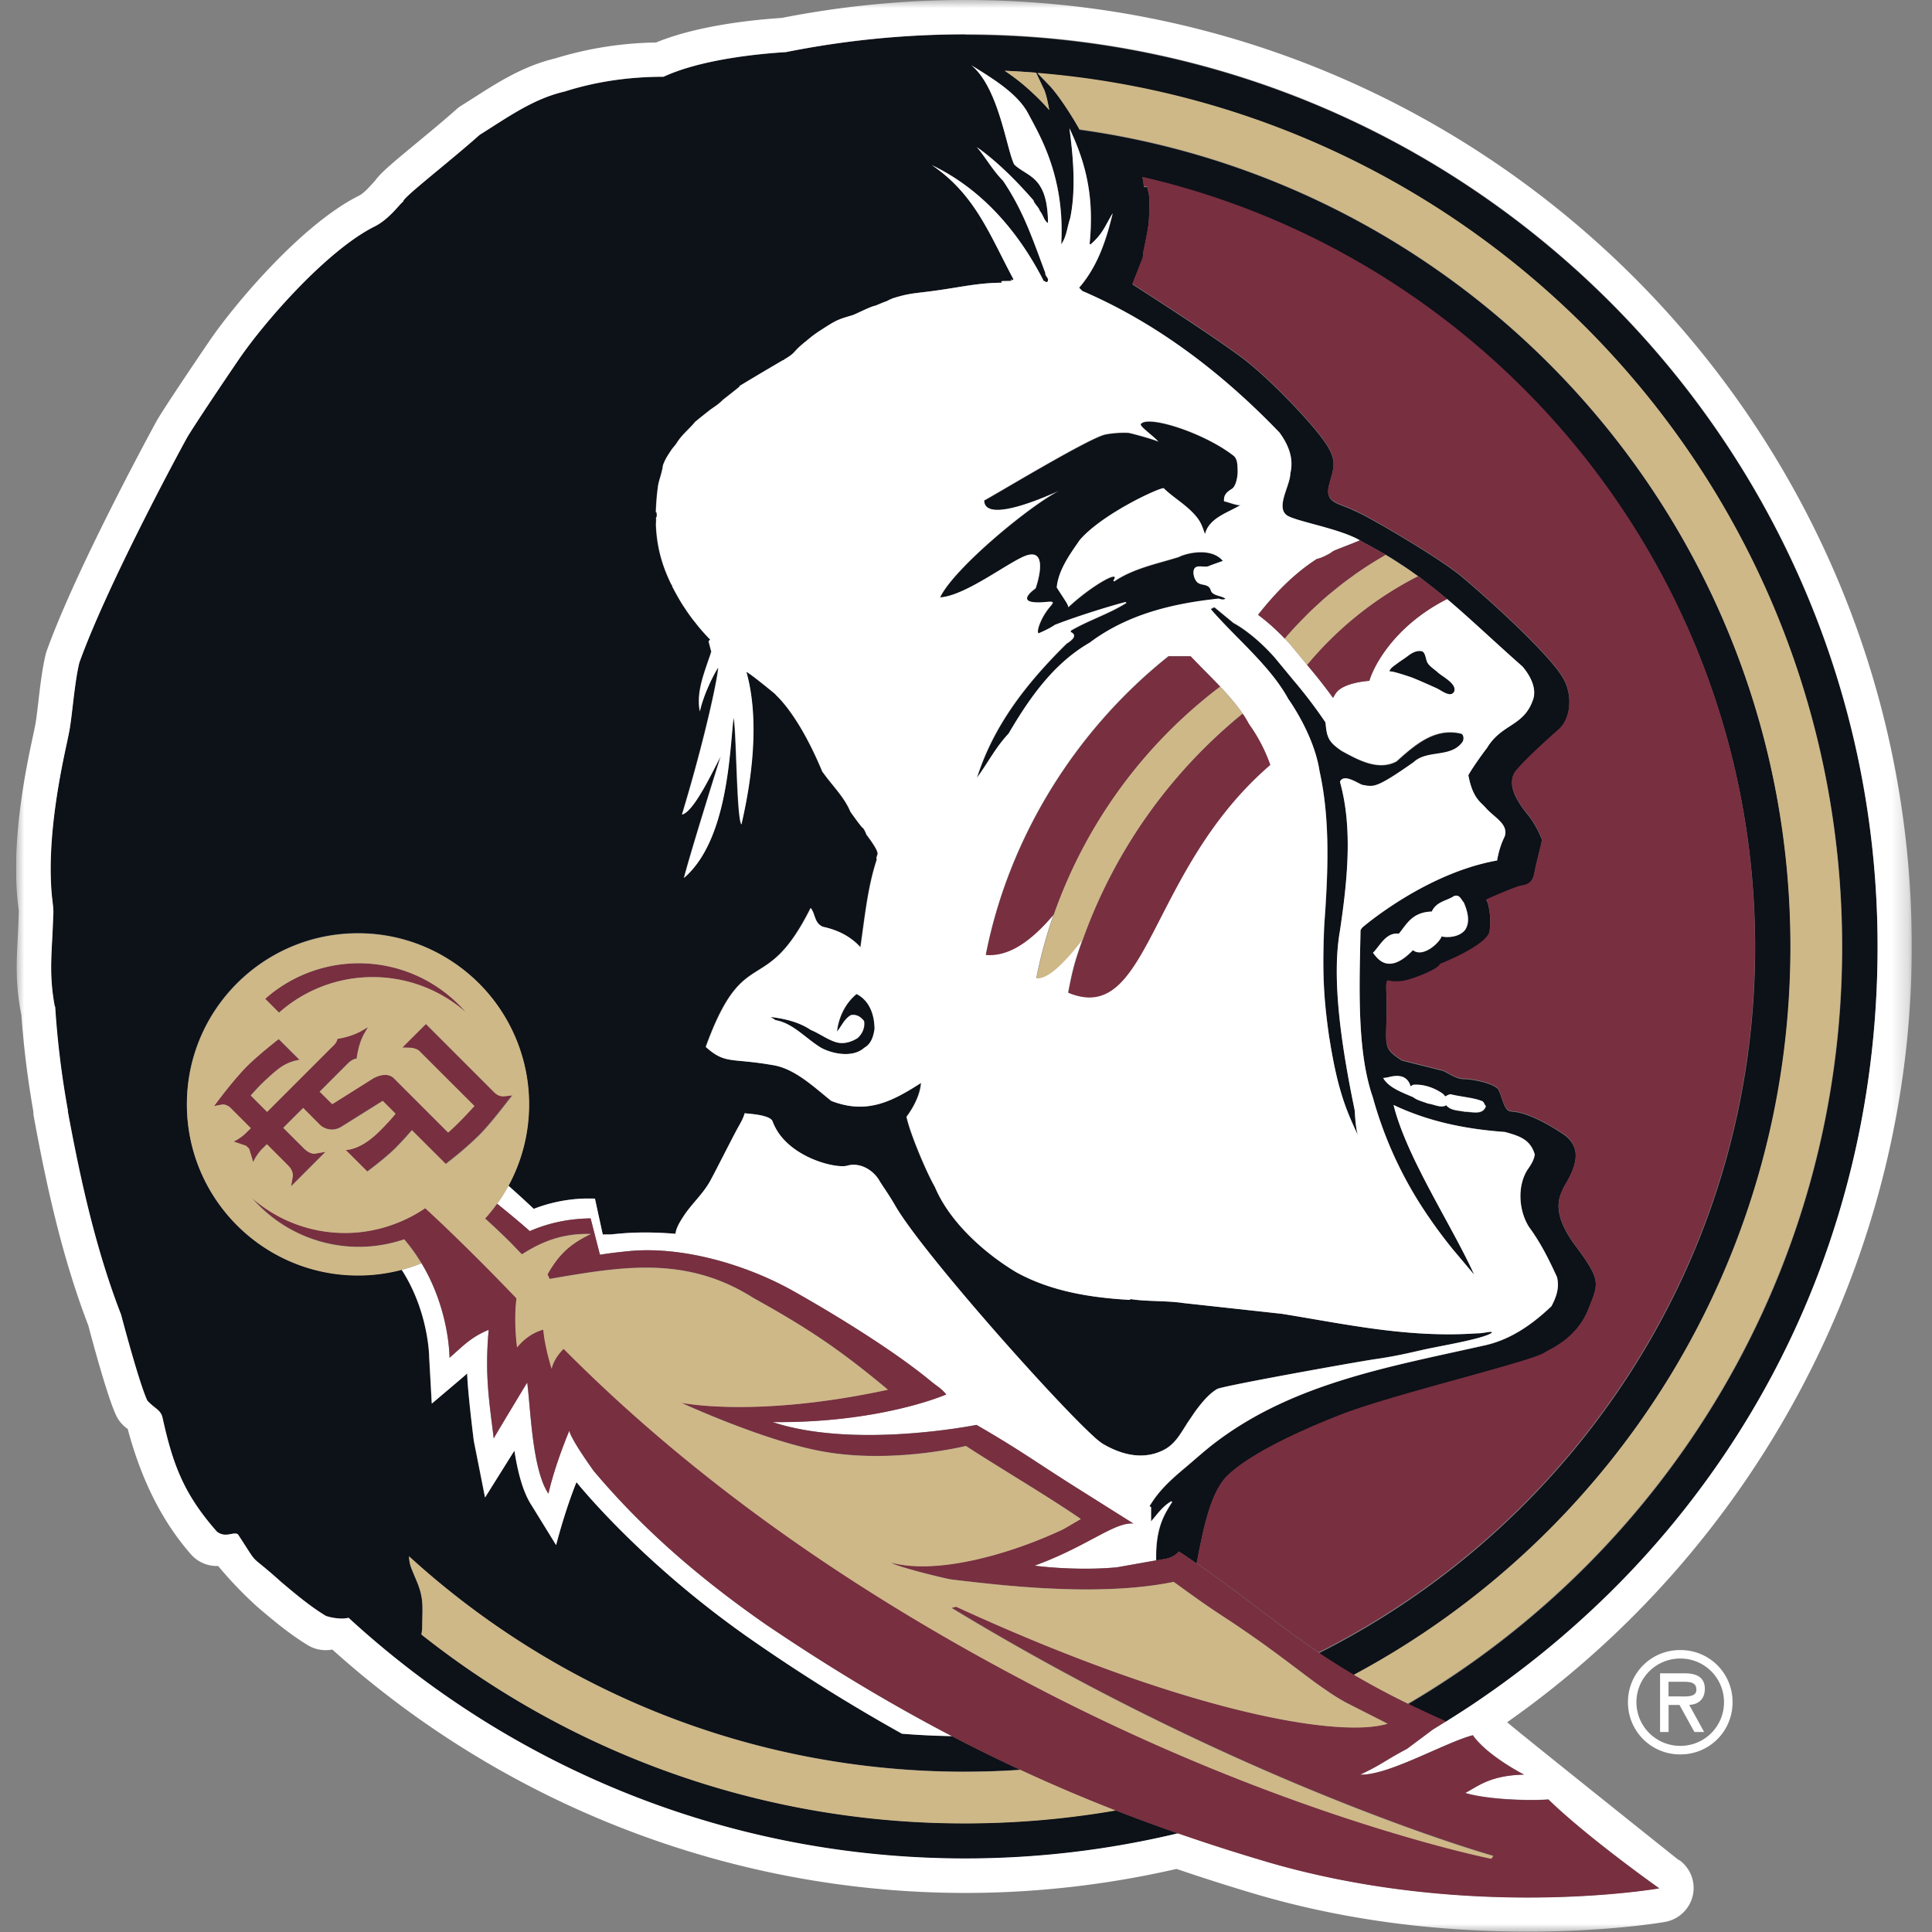 <svg xmlns="http://www.w3.org/2000/svg" width="120" height="120" fill="none"><rect width="100%" height="100%" fill="#808080" stroke="none"/><g clip-path="url(#a)"><mask id="b" width="118" height="120" x="1" y="0" maskUnits="userSpaceOnUse" style="mask-type:luminance"><path fill="#fff" d="M118.744 0H1v120h117.744V0Z"/></mask><g mask="url(#b)"><path fill="#0D1118" d="M59.945 2.139c-3.812 0-7.535.38-11.138 1.104-2.533.16-5.595.598-7.603 1.53-2.168 0-4.23.312-6.145.92-1.954.447-3.583 1.633-5.28 2.693-1.934 1.726-4.89 3.991-4.73 4.132-.19.098-.855 1.09-1.789 1.556-2.955 1.478-6.85 5.916-8.483 8.328 0 0-2.324 3.403-3.14 4.74-.905 1.643-5.061 9.411-6.719 14.02-.32 1.293-.457 3.568-.661 4.429-.126.768-1.386 5.658-1.07 9.8.049.652.151 1.046.103 1.532-.05 2.134-.302 3.476.106 5.63 0 0 .01-.04.015-.054.141 2.187.404 4.336.788 6.446 0 .039 0 .078.004.117.798 4.331 1.746 8.595 3.301 12.606 0 0 1.109 4.229 1.629 5.337.457.501.841.564.948 1.075.651 2.95 1.347 4.754 3.369 7.059a.813.813 0 0 0 .583.194c.21-.01.399-.078.555-.073.063 0 .126.015.175.054 1.443 2.197.515 1.001 2.698 2.97.89.749 1.779 1.497 2.746 2.085.093.049.57.175 1.007.175.146 0 .291-.014.418-.048 10.092 9.276 23.549 14.949 38.303 14.949 4.56 0 8.994-.545 13.248-1.57-1.323-.462-2.62-.939-3.895-1.435a54.908 54.908 0 0 1-9.353.803 54.217 54.217 0 0 1-33.768-11.731c.034-.17.054-.355.054-.588 0-.462.034-.943 0-1.4-.068-.885-.428-1.434-.71-2.222a2.172 2.172 0 0 1-.112-.647c9.11 8.313 21.23 13.384 34.536 13.384 1.157 0 2.3-.044 3.437-.117a98.778 98.778 0 0 1-4.258-2.095c-1.04-.02-2.081-.068-3.107-.151a110.767 110.767 0 0 1-9.135-5.693c-7.034-4.851-11.04-9.888-11.079-9.931-.748 1.857-1.264 3.908-1.264 3.908l-1.507-2.445c-.569-.865-.87-2.12-1.084-3.423l-1.823 2.912-.695-3.52s-.375-2.98-.413-4.19c-.034.049-2.198 1.877-2.198 1.877l-.16-2.869c0-.034-.02-2.82-1.712-5.444-.865.228-1.769.35-2.707.35a10.57 10.57 0 0 1-4.137-.837 10.628 10.628 0 0 1-6.49-9.79c0-5.868 4.759-10.623 10.627-10.623 2.017 0 3.904.564 5.508 1.541a10.614 10.614 0 0 1 5.114 9.086c0 1.833-.467 3.554-1.283 5.061.656.579 1.18 1.07 1.575 1.44a9.44 9.44 0 0 1 3.801-.638l.486 2.232c.175-.005.35-.01.52-.01.487-.049.978-.092 1.474-.107.85-.03 1.692 0 2.523.068.044-.34.218-.651.476-1.05.52-.817 1.24-1.41 1.702-2.27.413-.773 1.25-2.436 1.667-3.209.166-.306.36-.617.452-.958.112.03 1.23.064 1.614.36a.395.395 0 0 1 .117.141c.15.413.384.778.666 1.094 1.225 1.366 3.393 1.833 3.977 1.663.476-.137.977-.01 1.39.277l.117.087c.194.16.37.355.496.579.15.262.593.87.967 1.526 1.565 2.732 9.256 11.434 12.042 14.079a135.392 135.392 0 0 0 .277.262c.258.234.457.394.578.467 1.182.69 2.523 1.03 3.802.37.768-.399 1.104-1.162 1.57-1.843.18-.258.346-.52.54-.773.33-.428.72-.885 1.191-1.162.326-.194 8.809-1.711 9.796-1.852 1.171-.165 2.042-.37 2.965-.578 1.012-.234 3.797-.676 4.312-1.07-.02-.068-.102-.049-.15-.049l-.36.054c-.311.049-.204.024-.544.044-4.22.277-8.095-.589-11.999-1.22l-6.096-.667c-1.07-.16-2.304-.087-3.306-.248l-.048.05c-2.538-.142-4.959-.56-7.064-1.727a15.062 15.062 0 0 1-2.975-2.328c-.885-.9-1.624-1.91-2.066-2.961-.52-.89-1.556-3.34-1.765-4.356 0 0 .826-1.035.9-2.1-1.464.938-2.825 1.711-4.566 1.405a5.466 5.466 0 0 1-1.006-.287c-.544-.433-1.128-.953-1.755-1.39-.598-.413-1.24-.744-1.925-.846-2.572-.447-2.907-.034-4.118-1.123 2.402-6.602 3.661-2.922 6.515-8.63.223.278.233.662.447.934.073.093.17.175.311.234.768.165 1.473.471 2.08 1.016.079.072.156.15.23.228l.024.024c.272-1.837.447-3.724 1.016-5.44-.073-.18.107-.31.034-.461-.03-.156-.234-.477-.413-.73-.137-.194-.253-.345-.253-.345s-.034-.087-.078-.184v-.005l-.015-.02a1.151 1.151 0 0 0-.111-.194l-.035-.034c-.097-.054-.724-.948-.763-.997-.374-.919-1.166-1.672-1.72-2.465 0 .005 0 .015-.006.02-1.06-2.553-2.046-3.89-2.64-4.54-.004-.006-.01-.015-.019-.02-.034-.04-.068-.073-.102-.107a1.905 1.905 0 0 1-.097-.102l-.01-.01s-.01-.015-.02-.02a.968.968 0 0 0-.16-.155s-1.434-1.181-1.691-1.298c1.016 3.602 0 8.09-.307 9.48-.31-.418-.31-6.092-.49-6.617-.244 2.003-.327 7.58-3.078 9.942.438-1.706 2.25-7.457 2.275-7.535-.32.544-1.629 3.442-2.397 3.597 1.498-4.949 2.28-8.784 2.242-9.13-.438.71-.963 1.901-1.133 2.728-.248-1.264.33-2.523.71-3.71l-.166-.641c.04-.059.073-.102.097-.112-.262-.267-.52-.554-.763-.85-.058-.074-.111-.147-.17-.22-.063-.077-.126-.16-.19-.238l-.335-.466-.024-.04c-.02-.033-.04-.067-.063-.097-.102-.15-.2-.301-.292-.452-.195-.325-.37-.646-.53-.962 0-.01.01-.02.015-.03l-.049-.053c-.015-.024-.024-.049-.039-.073-.55-1.133-.87-2.26-.928-3.636 0-.166.024-.35 0-.448.092-.077.038-.209.048-.31a.13.13 0 0 0-.053-.044c.014-.486.053-1.002.13-1.56.015-.137.05-.263.079-.385.097-.326.194-.651.238-.972.02-.054.044-.102.063-.156.136-.316.258-.476.447-.773.107-.165.253-.301.355-.471.321-.506.759-.832 1.128-1.289.311-.257.622-.505.938-.753.132-.093.253-.175.336-.233.204-.142.34-.273.462-.39.34-.267.685-.534 1.02-.806 0-.015 0-.025-.01-.034.424-.253 1.386-.837 2.694-1.6l.112-.044-.02-.01c.744-.442.496-.422 1.162-.976.059-.05.107-.088.156-.127h.024l-.01-.01c.477-.398.589-.486 1.211-.88.739-.471.87-.51 1.687-.753.243-.073 1.099-.535 1.444-.598-.025.014.228-.097.505-.21.122-.033.239-.082.365-.155a3.4 3.4 0 0 1 .248-.102c.953-.301 1.283-.291 2.372-.432l.112-.01h.01c.044-.01.082-.015.131-.024 1.595-.22 2.625-.482 4.113-.491a.192.192 0 0 1-.024-.044c-.04-.083.102-.049.597-.068.025 0 .02-.049-.01-.127.03.034.054.068.083.102a.282.282 0 0 1 .078-.077c-1.478-2.747-2.367-5.265-5.07-7.088 3.092 1.478 5.377 4.117 6.952 7.204.082-.01.121.088.209.059.102-.122.053-.214-.015-.312-.015-.024-.034-.048-.049-.067a.26.26 0 0 1-.048-.18c-.238-.632-.452-1.226-.671-1.794-.515-1.352-1.05-2.582-1.96-3.938-.646-.647-1.108-1.488-1.623-2.086 1.26.89 2.465 2.105 3.515 3.301.01.03.02.059.034.088.097.2.306.36.365.574.077.087.136.194.184.3.01.025.025.045.034.069.073.155.151.301.292.389-.01-1.109-.19-1.784-.457-2.241-.442-.759-1.128-.9-1.643-1.4a2.222 2.222 0 0 1-.112-.273c-.267-.743-.559-2.221-1.084-3.573-.36-.928-.827-1.789-1.473-2.324 1.21.764 2.858 1.717 3.544 3.01.243.462.608 1.098.967 1.915.637 1.459 1.24 3.5 1.08 6.203.34-.481.369-1.079.559-1.623.37-1.77.19-3.822-.049-5.586 1.089 2.285 1.536 4.38 1.254 7.175l.049.049c.778-.661.909-1.157 1.385-1.945-.398 1.668-.928 3.287-2.085 4.628l.2.2c4.5 1.935 8.57 4.968 12.245 8.794.165.229.316.467.438.72.267.549.393 1.157.233 1.828 0 .641-.705 1.75-.408 2.362a.67.67 0 0 0 .277.282c.72.37 3.184.788 4.424 1.488.102.053.194.107.296.16.102.054.204.107.306.165 0 0 .005 0 .01.005.112.063.224.122.33.185.06.034.127.068.186.102.004 0 .01.005.014.01.102.058.2.112.292.17.082.049.16.097.238.141.15.092.301.185.447.272.073.044.141.088.214.136.097.064.19.122.282.185.02.01.034.024.054.034.116.078.228.15.34.229.005 0 .015.01.02.014.174.122.344.243.52.365.01.01.019.014.034.024.17.127.34.248.51.374a20.7 20.7 0 0 1 .083.068c.19.146.384.297.573.448.034.029.073.058.107.087.195.156.39.316.579.481 1.439 1.216 2.844 2.567 4.686 4.196 0 0 .034.039.054.058 0 .005.005.01.01.015.243.292.65.885.66 1.517 0 .16-.019.32-.077.48-.579 1.659-1.945 1.47-2.849 2.976-.438.564-1.05 1.459-1.162 1.702.267 1.424.754 1.648 1.084 2.022.384.442 1.007.783 1.172 1.264a.753.753 0 0 1-.01.535 5.33 5.33 0 0 0-.462 1.468c-4.482.792-8.38 4.171-8.38 4.171l-.098.15c-.054 2.937-.219 6.67.496 9.485.078.307.16.603.262.885.136.491.282.973.447 1.444a24.262 24.262 0 0 0 2.519 5.236 30.106 30.106 0 0 0 2.017 2.79l1.318 1.566c-.841-1.872-2.28-4.264-3.432-6.578a31.645 31.645 0 0 1-.754-1.614c-.355-.821-.642-1.614-.822-2.348 2.15 1.021 4.439 1.497 6.923 1.677.88.248 1.566.448 1.847 1.395-.048.36-.247.657-.456.958-.652 1.026-.54 2.562.111 3.564.078.107.151.209.224.316.01.02.024.034.039.053 0 .005.005.01.01.015.583.865 1.03 1.779 1.458 2.712.015.054.02.102.03.156.106.617-.122 1.186-.39 1.682-1.25 1.191-2.615 2.105-4.224 2.436-5.82 1.307-11.775 2.323-16.617 5.999-.69.52-1.346 1.123-2.008 1.677-.646.544-1.278 1.118-1.774 1.803a7.1 7.1 0 0 0-.32.487l.057.038.04.025v.89c.393-.453.743-.968 1.268-1.255.015.015.03.03.04.049a9.276 9.276 0 0 0-.434.729c-.476.919-.578 1.891-.559 2.893l.384-.069c.078-.01.156-.019.224-.038.56-.122.797-.453.797-.453.384.253.754.501 1.104.75v-.02c.38-1.935.812-4.327 1.871-5.392 1.124-1.123 3.661-2.489 7.147-3.845 3.14-1.215 11.692-3.252 12.557-3.811.384-.248 2.017-.885 2.737-2.694l.097-.238c.574-1.439.661-1.658-.909-3.772-1.458-1.964-1.001-2.951-.783-3.428.015-.029.03-.058.04-.082.024-.068.077-.151.145-.268.433-.739.788-1.54.569-2.246a.984.984 0 0 0-.053-.126c-.01-.02-.015-.039-.025-.058-.121-.248-.32-.482-.632-.69-1.278-.866-2.362-1.294-2.931-1.372a.284.284 0 0 1-.068-.01c-.025 0-.044-.004-.068-.004-.17-.02-.263-.034-.331-.073-.107-.068-.185-.185-.253-.326v-.01l-.034-.077a6.072 6.072 0 0 1-.087-.234c0-.005-.005-.014-.01-.024l-.058-.17a3.108 3.108 0 0 0-.21-.51 1.133 1.133 0 0 0-.257-.18c-.467-.244-1.279-.394-1.736-.424-.058 0-.111-.004-.155-.004a1.01 1.01 0 0 1-.282-.049h-.005a.416.416 0 0 1-.073-.024.069.069 0 0 1-.03-.01.07.07 0 0 1-.028-.01c-.404-.155-.812-.437-.9-.432l-2.503-.627c-.584-.375-.832-.603-.924-.963a1.573 1.573 0 0 1-.014-.068c0-.024-.01-.049-.015-.073-.054-.35-.015-.822 0-1.604.029-1.736-.097-2.105.068-2.242 0 0 .496.142 1.089.005.574-.13 2.042-.69 2.168-1.025 0 0 2.951-1.148 3.077-2.052a4.538 4.538 0 0 0-.111-1.76c-.005-.02-.01-.029-.01-.029l-.083-.165.17-.078c.17-.073 1.648-.73 2.008-.788.355-.058.69-.165.812-.811.073-.404.204-.92.306-1.332.073-.297.156-.632.16-.71-.028-.146-.408-.997-.865-1.56-.301-.375-.982-1.211-.996-1.99 0-.257.063-.51.243-.733.617-.763 2.309-2.266 2.644-2.557.798-.7.89-2.198.282-3.228-.194-.336-.534-.764-.957-1.24-1.507-1.697-4.099-4.02-5.348-5.06-1.351-1.129-5.299-3.438-6.364-3.953-.16-.078-.32-.146-.471-.219-.579-.262-1.133-.37-1.352-.729-.097-.165-.126-.384-.058-.69.039-.185.083-.346.131-.501.17-.617.292-1.045-.068-1.755a3.785 3.785 0 0 0-.184-.32c-.759-1.197-3.306-3.86-4.95-5.174-1.608-1.288-7.126-4.808-7.126-4.808l.637-1.614c.034-.116.053-.345.038-.345.098-.496.258-1.22.307-1.643.02 0 .039-.175.034-.219v-.01c.044-.568.048-1.244.024-1.657a3.872 3.872 0 0 0-.082-.399c-.015-.053-.025-.111-.044-.165l-.2.015s0-.034-.005-.049c-.01-.2-.043-.38-.082-.54 21.765 5.008 38.055 24.531 38.055 47.798 0 12.893-5.007 24.628-13.165 33.393a49.267 49.267 0 0 1-13.932 10.453c.675.452 1.39.909 2.182 1.37 16.136-8.633 27.118-25.644 27.118-45.226 0-25.897-19.213-47.306-44.162-50.763-.082-.146-.165-.292-.253-.442-.544-.92-1.196-1.857-1.614-2.29l-.748-.778c27.982 2.275 49.985 25.707 49.985 54.273 0 20.049-10.836 37.565-26.966 47.02a73.87 73.87 0 0 0 2.377 1.104s.058-.039.156-.097c.32-.2.636-.404.952-.608.132-.088.263-.17.394-.258a60.34 60.34 0 0 0 4.166-3.043 58.525 58.525 0 0 0 3.987-3.5c.525-.506 1.04-1.021 1.541-1.546a56.18 56.18 0 0 0 4.122-4.803c7.244-9.46 11.464-21.25 11.464-34.273 0-31.24-25.416-56.66-56.656-56.66m26.33 64.754c.69-.175 1.138-.015 1.317.525v.014c0 .015.005.025.01.04.073-.044.146-.098.214-.103.613-.034 1.26.185 1.78.55a.474.474 0 0 1 .087.082c.024.03.048.064.073.098.116-.064.272-.156.355-.132.66.165 1.414.204 1.949.423.102.044.141.233.224.306-.2.579-.846.35-1.323.346-.384-.083-.884-.064-1.142-.404-.316.2-.744-.048-1.099-.097-.355-.131-.714-.214-.948-.404-.53-.233-1.264-.49-1.677-.938a1.262 1.262 0 0 1-.194-.262c.18-.01.233-.02.369-.059m4.701-9.115c-.326.384-.948.481-1.444.384-.117.374-1.152 1.347-1.774.85-1.6 1.663-2.266.395-2.48.171.453-.467.812-1.288 1.61-1.191.476-.564.807-1.342 2.046-1.376.287-.627.939-.656 1.371-.957.355-.132.433.204.608.384.044.097.087.209.131.335.146.433.238.977-.063 1.4M64.84 5.532c.015.034.034.073.049.112.068.18.131.423.185.68.039.176.073.35.102.52-.306-.364-.778-.86-1.449-1.443A13.61 13.61 0 0 0 62.4 4.395c.656.029 1.308.068 1.954.121l.481 1.016h.005Z"/><path fill="#0D1118" d="M53.26 64.487c-.379.238-.86.389-1.327.248-.559-.17-1.03-.54-1.565-.758-.739-.501-1.604-.7-2.494-.807l.311.199c1.099.19 1.886 1.157 2.844 1.726.72.379 1.954.612 2.645 0 .447-.239.588-.705.66-1.167 0-.89-.31-1.774-1.117-2.188-.695.57-1.118 1.44-1.216 2.339.292-.34.438-.768.86-1.021.36-.068.599.087.818.36.068.379-.088.787-.409 1.07M89.201 42.732c.268.117.525.34.822.39a.279.279 0 0 0 .32-.195c.137-.472-.738-.895-1.03-1.162-.21-.2-.476-.345-.632-.589-.121-.19-.117-.68-.38-.729-.32-.058-.631.131-.874.321-.229.175-.477.316-.7.496-.146.117-.399.258-.413.467.01-.122 1.346.34 1.448.379.481.2.963.413 1.44.627M66.265 39.986c-2.504 2.47-4.536 5.07-5.576 8.342.66-.89 1.166-1.901 1.968-2.747 1.265-2.144 2.762-4.336 5.032-5.644 2.324-1.745 5.1-2.436 8.036-2.742.107.058.34.087.399 0-.229-.16-.525-.16-.754-.311a.379.379 0 0 1-.117-.117c-.043-.078-.038-.155-.126-.258-.19-.223-.55-.13-.758-.33-.17-.165-.272-.52-.21-.749.112-.384.594-.15.9-.233.097-.049.91-.336.91-.336-.725-.88-2.295-.49-2.747-.247-1.367.427-2.806.7-4.011 1.516l-.049-.048c.53-.749-1.356.296-2.8 1.653.01-.151-.19-.404-.715-1.225.102-1.07.788-2.028 1.43-2.947 1.463-1.706 5.27-3.403 5.23-3.203.628.608 1.425 1.026 2.037 1.78.263.32.38.675.51 1.059.254-1.036 1.474-1.342 2.237-1.828-.16.102-.846-.19-1.06-.219-.02-.418.19-.583.491-.768.263-.165.37-.802.36-1.074-.01-.34.005-.783-.262-.992-1.853-1.439-5.353-2.547-5.756-1.96-.093.137.85.784 1.098 1.104-.073-.097-1.74-.554-1.881-.564a6.335 6.335 0 0 0-1.39.098c-.958.16-7.074 3.87-7.555 4.103.02 1.487 3.938-.263 4.662-.603-1.774.875-6.548 4.813-7.404 6.63 1.619-.091 4.414-2.323 5.416-2.62 1.41-.417.52 2.057.52 2.057s-1.59 1.074.739.841c.573-.058.267.126 0 .496-.457.617-.7 1.37-.554 1.458.457-.194.782-.37 1.01-.525 1.167-.462 3.297-1.137 4.395-1.42l.05.05c-1.11.7-2.334 1.069-3.453 1.725v.102c.448.205.05.51-.262.71"/><path fill="#0D1118" d="M84.656 48.78c.67.102.753.277 3.16-1.415.86-.797 2.323-.238 3.043-1.269.088-.16.078-.447-.102-.51-1.595-.38-2.796.627-4.01 1.726-1.138.607-2.397-.102-3.418-.657-.812-.559-.91-.836-.987-1.755-.953-1.429-1.945-2.566-1.945-2.566l-1.22-1.478c-1.38-1.556-2.548-2.135-2.548-2.135l-1.118-.918c-.102-.132-.252.039-.301.058 1.575 1.828 3.704 3.534 4.823 5.59 0 0 1.59 2.178 1.934 4.473.69 3.082.52 6.466.287 9.611-.121 2.912-.039 4.502.321 6.986.486 3.082 1.001 4.405 1.775 6.023-.156-.456-.2-1.526-.2-1.526-.73-3.544-1.483-8.017-.919-11.176.438-2.966.822-6.34 0-9.252.243-.55 1.172.146 1.415.2"/><path fill="#fff" d="M104.281 115.542c-.043-.029-10.121-8.08-10.67-8.571 15.6-10.948 25.133-29.047 25.133-48.172C118.744 26.373 92.371 0 59.944 0c-3.806 0-7.632.374-11.385 1.113-1.934.127-5.294.491-7.812 1.527a22.376 22.376 0 0 0-6.261.987c-1.974.471-3.55 1.478-5.076 2.455-.258.165-.51.325-.768.486-.102.063-.2.136-.292.219-.748.67-1.682 1.439-2.503 2.12-1.415 1.17-2.169 1.793-2.557 2.323-.049.049-.093.102-.136.15-.214.234-.57.633-.856.774-3.622 1.808-7.827 6.869-9.295 9.032-.097.141-2.363 3.462-3.199 4.828-.02.029-.034.058-.049.082-.048.088-4.953 9.043-6.854 14.332-.025.068-.044.14-.063.209-.21.86-.346 1.978-.457 2.965-.069.579-.146 1.235-.205 1.493l-.029.14c-.014.098-.058.278-.107.516-.384 1.79-1.278 5.975-.982 9.8.02.249.044.468.068.667.03.248.049.398.04.481-.006.054-.01.112-.01.17-.01.525-.04 1.002-.059 1.454-.073 1.424-.146 2.77.21 4.628.004.03.014.058.019.082.145 2.004.398 4.026.748 6.024v.146c.015.078.025.155.04.238.724 3.918 1.686 8.507 3.368 12.878.253.953 1.181 4.419 1.726 5.586.165.35.418.641.724.85.856 3.2 2.15 5.756 3.928 7.788a2.137 2.137 0 0 0 1.61.725h.082a24.482 24.482 0 0 0 2.499 2.596c.02.014.049.039.063.053.933.788 1.896 1.595 3 2.266a2.143 2.143 0 0 0 1.526.272c10.749 9.669 24.779 15.119 39.315 15.119 4.39 0 8.799-.501 13.12-1.492 1.678.568 3.306 1.089 4.97 1.58 5.235 1.536 10.903 2.314 16.854 2.314 5.041 0 8.386-.579 8.522-.603a2.155 2.155 0 0 0 1.721-1.638 2.138 2.138 0 0 0-.856-2.217m-25.64.087a120.708 120.708 0 0 1-5.444-1.745 56.688 56.688 0 0 1-13.247 1.57c-14.755 0-28.211-5.673-38.304-14.949a1.645 1.645 0 0 1-.418.049c-.442 0-.914-.127-1.006-.175-.968-.588-1.857-1.337-2.747-2.086-2.188-1.969-1.259-.773-2.698-2.97a.322.322 0 0 0-.175-.053c-.155 0-.345.068-.554.072a.842.842 0 0 1-.584-.194c-2.027-2.304-2.722-4.108-3.368-7.059-.112-.51-.491-.573-.948-1.074-.52-1.109-1.63-5.338-1.63-5.338-1.555-4.01-2.503-8.274-3.305-12.606 0-.039 0-.078-.005-.117a56.168 56.168 0 0 1-.787-6.44c0 .014-.01.033-.015.052-.408-2.153-.16-3.49-.107-5.629.049-.491-.053-.88-.102-1.531-.32-4.142.943-9.038 1.07-9.801.199-.86.34-3.14.66-4.429 1.659-4.613 5.81-12.382 6.714-14.02.822-1.337 3.141-4.74 3.141-4.74 1.633-2.411 5.527-6.85 8.483-8.328.934-.466 1.6-1.458 1.79-1.556-.161-.14 2.795-2.406 4.73-4.132 1.696-1.06 3.325-2.246 5.279-2.693 1.915-.613 3.981-.919 6.15-.919 2.012-.933 5.07-1.376 7.603-1.531a56.819 56.819 0 0 1 11.137-1.104c31.24 0 56.661 25.416 56.661 56.656 0 13.023-4.22 24.808-11.464 34.273a54.717 54.717 0 0 1-2.343 2.863 55.192 55.192 0 0 1-3.32 3.481 59.486 59.486 0 0 1-2.78 2.509 58.48 58.48 0 0 1-3.875 3.004c-.496.35-.992.695-1.498 1.031-.131.087-.262.17-.394.257-.316.204-.632.409-.952.608-.064.039-.127.083-.19.121-.263.161-.52.321-.783.477l-1.614 1.205c-1.516.812-1.478.924-2.907 1.605 1.716.073 5.236-1.984 6.99-2.446.905 1.289 3.18 2.446 3.18 2.446-2.148.044-2.902.763-3.65 1.137 1.283.394 3.835.501 5.157.404 2.494 2.421 6.884 5.518 6.884 5.518s-11.73 2.061-24.404-1.658"/><path fill="#fff" d="M96.347 81.157c.268-.496.496-1.06.39-1.682-.01-.049-.015-.102-.03-.15-.427-.934-.875-1.848-1.458-2.713 0 0 0-.01-.005-.015l-.039-.053a7.403 7.403 0 0 0-.224-.316c-.646-1.002-.758-2.533-.111-3.564.209-.301.408-.598.457-.958-.282-.948-.968-1.147-1.848-1.395-2.484-.18-4.774-.656-6.922-1.677.18.734.471 1.526.821 2.348.229.53.481 1.07.754 1.614 1.152 2.319 2.59 4.706 3.432 6.578l-1.318-1.566a30.105 30.105 0 0 1-2.017-2.79 24.6 24.6 0 0 1-2.966-6.68 9.394 9.394 0 0 1-.262-.885c-.715-2.815-.55-6.548-.496-9.484l.102-.151s3.899-3.379 8.381-4.171c.093-.52.229-1.007.462-1.468a.78.78 0 0 0 .01-.535c-.17-.477-.788-.817-1.172-1.264-.325-.374-.816-.598-1.084-2.027.117-.243.725-1.138 1.162-1.702.91-1.507 2.27-1.317 2.849-2.975.058-.16.082-.321.078-.481-.01-.632-.423-1.225-.662-1.517 0 0-.01-.01-.01-.015v-.005l-.053-.058c-1.842-1.628-3.247-2.98-4.686-4.195-3.355 1.696-4.609 4.283-4.828 5.08 0 0-1.614.083-2.08.768-.064.092-.122.19-.175.292-.764-1.05-1.41-1.804-1.425-1.823l-.19-.229-1.06-1.283a11.86 11.86 0 0 0-.33-.355 13.006 13.006 0 0 0-1.653-1.473c1.036-1.313 2.212-2.543 3.651-3.471.297-.063.56-.204.822-.35.224-.16.2-.151.54-.282.31-.127.86-.33 1.307-.52.093.048.18.092.268.14-.102-.053-.195-.106-.297-.16-1.24-.7-3.704-1.113-4.424-1.488a.619.619 0 0 1-.277-.282c-.292-.612.409-1.72.409-2.362.165-.671.034-1.279-.234-1.828a4.46 4.46 0 0 0-.437-.715c-3.67-3.82-7.745-6.86-12.246-8.794l-.2-.2c1.157-1.346 1.687-2.965 2.086-4.628-.477.788-.613 1.284-1.386 1.945l-.048-.048c.277-2.796-.17-4.891-1.254-7.176.238 1.765.417 3.821.048 5.59-.19.55-.219 1.148-.559 1.624.16-2.707-.447-4.75-1.084-6.208-.355-.816-.72-1.448-.963-1.915-.68-1.293-2.328-2.246-3.539-3.01.647.53 1.114 1.396 1.473 2.324.525 1.352.817 2.83 1.084 3.574.04.107.073.199.112.272.52.496 1.2.642 1.643 1.4.268.452.448 1.133.457 2.241-.14-.087-.219-.233-.291-.389a.45.45 0 0 0-.034-.068c-.054-.107-.107-.214-.185-.301-.058-.21-.268-.375-.365-.574a.639.639 0 0 1-.034-.088c-1.045-1.2-2.255-2.416-3.51-3.3.516.598.977 1.434 1.624 2.085.914 1.356 1.444 2.586 1.96 3.938.218.569.432 1.162.67 1.794a.26.26 0 0 0 .049.18c.014.024.034.048.048.073.063.097.117.19.015.31-.088.03-.127-.072-.21-.058-1.574-3.082-3.854-5.722-6.951-7.2 2.703 1.829 3.597 4.347 5.07 7.089a.538.538 0 0 0-.077.077c-.03-.034-.054-.068-.083-.102.03.078.034.127.01.127-.491.02-.632-.015-.598.068l.024.044c-1.488.01-2.518.272-4.113.49-.044.005-.087.01-.126.02h-.01l-.112.014c-1.084.142-1.42.137-2.372.433-.015 0-.112.044-.248.102a1.682 1.682 0 0 1-.365.156c-.272.117-.53.224-.5.209-.35.063-1.206.53-1.444.598-.817.243-.948.282-1.687.753-.622.399-.74.486-1.21.88l.01.01h-.025c-.049.039-.097.078-.15.126-.662.555-.414.54-1.163.978 0 0 .015.004.02.01l-.112.043c-1.308.763-2.27 1.342-2.693 1.6 0 .01.01.019.01.038-.336.273-.676.54-1.017.807-.121.117-.257.248-.462.39-.082.058-.199.14-.335.233-.311.248-.627.495-.938.753-.37.457-.807.778-1.128 1.288-.107.17-.248.307-.36.472-.19.292-.311.452-.447.773-.02.049-.044.102-.063.155-.04.317-.141.647-.239.973-.029.121-.063.243-.077.384-.073.559-.112 1.074-.127 1.56 0 0 .04.02.054.044-.01.102.039.229-.049.311.03.098 0 .282 0 .448.059 1.375.38 2.498.929 3.636.014.024.024.048.039.073l.048.053-.014.03c.16.316.335.636.53.962.087.15.19.301.291.452.02.03.044.063.063.097l.025.04c.107.155.218.31.335.466.058.083.127.16.19.238.058.073.111.146.17.219.243.296.5.583.763.85 0 0-.058.054-.097.113l.165.641c-.379 1.186-.957 2.445-.71 3.71.17-.827.696-2.018 1.133-2.728.039.336-.739 4.176-2.241 9.13.768-.156 2.08-3.053 2.397-3.597 0 0-1.833 5.819-2.276 7.535 2.747-2.358 2.835-7.939 3.078-9.937.18.52.185 6.194.49 6.617.312-1.386 1.323-5.878.307-9.48.263.116 1.692 1.298 1.692 1.298a.973.973 0 0 1 .16.155 3.558 3.558 0 0 0 .03.03c.034.029.063.063.097.097s.068.068.102.106c.005.01.014.015.02.02.592.647 1.58 1.988 2.639 4.54 0-.01 0-.014.005-.019.554.793 1.346 1.55 1.72 2.465.035.048.667.943.764.996a.18.18 0 0 1 .034.03c.039.043.078.121.117.199l.014.02v.004c.044.098.073.185.078.185 0 0 .117.15.253.345.175.248.384.569.413.73.073.145-.102.281-.034.461-.569 1.716-.748 3.603-1.016 5.44l-.024-.024a5.024 5.024 0 0 0-.229-.229c-.607-.549-1.312-.85-2.08-1.016a.75.75 0 0 1-.311-.233c-.214-.272-.224-.661-.448-.933-2.853 5.702-4.113 2.027-6.514 8.629 1.21 1.089 1.546.675 4.117 1.123.686.097 1.328.432 1.926.846.627.432 1.215.957 1.755 1.385.35.136.685.229 1.006.287 1.735.306 3.097-.467 4.565-1.405-.073 1.065-.9 2.1-.9 2.1.21 1.016 1.245 3.471 1.76 4.36.443 1.056 1.177 2.062 2.066 2.961.885.9 1.926 1.697 2.97 2.33 2.106 1.166 4.532 1.584 7.065 1.725l.048-.049c.997.16 2.236.088 3.301.248l6.096.666c3.904.627 7.774 1.498 11.998 1.22.346-.019.229 0 .545-.043l.36-.054c.048 0 .13-.02.15.049-.515.389-3.3.836-4.312 1.07-.924.213-1.794.413-2.965.578-.982.14-9.466 1.658-9.791 1.852-.472.277-.856.734-1.191 1.162-.195.248-.36.51-.54.768-.467.68-.802 1.444-1.57 1.843-1.279.66-2.62.32-3.802-.37a4.48 4.48 0 0 1-.578-.467l-.015-.014a10.12 10.12 0 0 1-.267-.248C64.86 86.305 57.164 77.608 55.599 74.87c-.374-.656-.817-1.264-.968-1.526a2.188 2.188 0 0 0-.495-.579l-.117-.087c-.413-.287-.914-.414-1.39-.278-.584.17-2.752-.296-3.977-1.662a3.39 3.39 0 0 1-.666-1.094.29.29 0 0 0-.117-.14c-.384-.297-1.502-.331-1.614-.36-.087.34-.282.646-.452.957-.418.773-1.25 2.436-1.667 3.209-.462.855-1.177 1.453-1.702 2.27-.258.398-.433.71-.476 1.055a21.782 21.782 0 0 0-2.523-.073 18.76 18.76 0 0 0-1.474.112c-.175 0-.35 0-.52.005l-.486-2.232a18.33 18.33 0 0 0-.734 0 9.57 9.57 0 0 0-3.067.637c-.394-.374-.92-.86-1.576-1.439a10.27 10.27 0 0 1-.704 1.118c.719.584 1.307 1.08 1.77 1.478.092.078.174.156.257.224a9.486 9.486 0 0 1 3.038-.754c.243-.02.486-.034.74-.034l.578 2.256a29.922 29.922 0 0 1 1.973-.243c3.437-.277 7.414.982 10.16 2.567 0 0 5.188 2.878 8.338 5.459.486.413.652.442 1.04.89 0 0-4.04 1.784-10.787 1.716 5.129 1.696 12.664.175 12.664.175 2.79 1.609 3.743 2.353 6.451 4.054l3.296 2.076c-1.181-.112-2.863 1.42-6.14 2.615 1.21.16 3.306.278 5.12.103l2.435-.433c-.02-1.001.083-1.974.559-2.893.131-.248.277-.49.433-.729a.193.193 0 0 0-.04-.048c-.524.286-.874.797-1.268 1.254v-.89l-.039-.024-.058-.034c.111-.18.223-.35.32-.486.496-.686 1.128-1.26 1.775-1.804.666-.554 1.322-1.157 2.008-1.677 4.842-3.67 10.797-4.691 16.616-6 1.61-.33 2.975-1.248 4.225-2.435M53.664 65.09c-.69.612-1.925.38-2.645 0-.957-.569-1.75-1.536-2.844-1.726l-.31-.2c.889.113 1.754.312 2.493.808.54.218 1.011.588 1.566.758.466.141.948-.01 1.327-.248.32-.282.481-.69.408-1.07-.219-.267-.462-.427-.817-.36-.418.249-.568.681-.86 1.022.097-.9.52-1.765 1.215-2.334.812.409 1.118 1.298 1.118 2.183-.072.462-.209.929-.66 1.167m33.057-23.83c.224-.18.472-.322.7-.497.243-.19.55-.379.875-.32.263.048.258.539.38.729.155.248.422.393.631.588.292.267 1.167.69 1.031 1.162-.044.146-.185.214-.32.194-.297-.048-.555-.267-.822-.389-.477-.214-.953-.428-1.44-.627-.102-.039-1.438-.5-1.448-.38.014-.208.267-.35.413-.466m-20.204-1.988v-.102c1.118-.657 2.343-1.026 3.452-1.726l-.049-.049c-1.099.282-3.228.958-4.395 1.42-.223.156-.554.33-1.011.525-.146-.088.097-.841.554-1.459.268-.369.579-.554 0-.495-2.333.233-.739-.841-.739-.841s.89-2.475-.52-2.057c-1.001.297-3.801 2.528-5.415 2.62.86-1.818 5.629-5.75 7.404-6.63-.725.34-4.643 2.09-4.663.602.482-.233 6.597-3.947 7.555-4.103a6.356 6.356 0 0 1 1.39-.097c.141.01 1.809.467 1.882.564-.248-.316-1.191-.967-1.099-1.104.404-.588 3.904.52 5.756 1.96.267.209.253.646.263.991.004.277-.098.914-.36 1.075-.302.19-.51.35-.491.768.214.029.9.32 1.055.219-.763.486-1.979.792-2.236 1.828-.132-.385-.248-.74-.511-1.06-.608-.749-1.405-1.167-2.037-1.78.039-.199-3.763 1.498-5.23 3.204-.638.919-1.328 1.877-1.43 2.946.525.822.724 1.075.715 1.225 1.443-1.356 3.33-2.401 2.8-1.653l.048.049c1.21-.817 2.645-1.089 4.016-1.517.447-.238 2.022-.627 2.742.248 0 0-.812.282-.91.335-.306.088-.787-.15-.899.234-.063.228.04.583.21.748.208.2.568.107.758.336.082.102.082.18.126.258.02.038.054.073.117.116.228.151.525.156.753.312-.058.087-.286.058-.398 0-2.937.31-5.712.996-8.036 2.741-2.27 1.308-3.773 3.496-5.032 5.645-.802.845-1.308 1.857-1.969 2.746 1.04-3.272 3.073-5.873 5.576-8.342.311-.2.705-.506.263-.71m-.175 22.382c.291-1.478.403-1.905.909-3.325-1.177 1.517-2.173 2.484-2.883 2.43a28.567 28.567 0 0 1 1.08-3.961c-1.372 1.614-2.747 2.635-4.22 2.513 1.429-7.273 5.566-13.938 11.351-18.546h1.366c.297.31.593.612.885.909.326.325.637.651.943.967.54.569 1.026 1.128 1.395 1.677.117.17.224.34.316.506.059.112.127.219.204.32.253.356.856 1.333 1.196 2.354-7.622 6.563-7.486 16.261-12.547 14.151m16.232 2.854c-.36-2.484-.442-4.069-.32-6.986.228-3.145.398-6.524-.287-9.61-.346-2.29-1.935-4.474-1.935-4.474-1.118-2.056-3.243-3.762-4.823-5.59.049-.02.2-.19.302-.058l1.113.918s1.162.579 2.547 2.135l1.22 1.477s.992 1.143 1.945 2.567c.078.92.175 1.196.987 1.755 1.02.56 2.28 1.27 3.418.661 1.215-1.098 2.416-2.105 4.01-1.725.18.063.19.35.102.51-.72 1.026-2.187.472-3.043 1.269-2.406 1.692-2.489 1.517-3.16 1.415-.238-.054-1.171-.754-1.415-.2.822 2.912.438 6.286 0 9.252-.568 3.16.19 7.632.92 11.176 0 0 .038 1.07.199 1.526-.773-1.618-1.289-2.94-1.775-6.023"/><path fill="#fff" d="m87.11 35.114-.053-.034c-.092-.063-.19-.121-.282-.184-.068-.044-.14-.088-.214-.137a13.572 13.572 0 0 0-.447-.272 6.187 6.187 0 0 0-.238-.14c-.097-.06-.195-.113-.292-.171-.005 0-.01-.005-.014-.01.17.098.325.195.49.297.365.219.715.432 1.055.656M88.53 36.125a19.416 19.416 0 0 0-.505-.374c-.01-.01-.025-.014-.034-.024-.17-.122-.34-.243-.516-.365.205.141.399.282.593.428.151.112.312.219.462.335ZM83.95 35.824c.17-.126.346-.253.516-.37-.058.04-.112.074-.17.112-.117.083-.234.175-.35.258M88.725 68.542c.355.048.787.296 1.098.097.258.34.764.32 1.143.403.471 0 1.123.234 1.322-.345-.082-.073-.121-.262-.228-.306-.53-.219-1.284-.263-1.945-.423-.087-.02-.238.073-.355.131-.024-.034-.044-.063-.073-.097a.478.478 0 0 0-.087-.083c-.52-.364-1.172-.583-1.78-.55-.068.006-.145.06-.213.103 0-.015-.005-.024-.01-.039v-.014c-.18-.54-.627-.705-1.318-.525a1.679 1.679 0 0 1-.37.058c.05.092.118.18.19.258.414.447 1.148.704 1.678.938.238.19.593.267.948.403M87.757 59.013c.627.496 1.663-.476 1.775-.85.496.097 1.118 0 1.444-.385.306-.423.209-.967.063-1.4a4.876 4.876 0 0 0-.131-.335c-.175-.185-.248-.516-.608-.384-.438.296-1.084.325-1.371.957-1.245.04-1.57.812-2.047 1.376-.792-.097-1.152.725-1.609 1.191.214.224.885 1.488 2.48-.17M36.887 91.38s-1.4-1.93-1.531-2.513c0 0-.895 2.105-1.298 3.909-1.016-1.522-1.099-5.27-1.318-6.908 0 0-1.614 2.664-2.08 3.47-.263-2.206-.57-3.883-.312-6.742-1.162.481-1.667 1.089-2.435 1.736v-.098c-.015-.554-.175-3.18-1.736-5.77-.398.16-.807.296-1.225.403 1.692 2.62 1.711 5.406 1.711 5.445l.16 2.868s2.164-1.823 2.198-1.871c.034 1.21.413 4.19.413 4.19s.696 3.49.696 3.515l1.823-2.912c.209 1.303.51 2.557 1.084 3.422l1.507 2.446s.515-2.047 1.264-3.909c.034.03 4.035 5.076 11.084 9.932a111.02 111.02 0 0 0 9.134 5.693c1.026.083 2.062.131 3.107.151-3.914-2.042-7.725-4.342-11.6-6.967-3.957-2.761-7.52-5.785-10.641-9.494"/><path fill="#782F40" d="M91 111.366c.749-.374 1.502-1.094 3.65-1.138 0 0-2.274-1.157-3.179-2.445-1.75.462-5.274 2.518-6.99 2.445 1.434-.685 1.39-.797 2.912-1.609l1.614-1.205.811-.501a67.392 67.392 0 0 1-2.377-1.104 51.128 51.128 0 0 1-3.354-1.793 43.308 43.308 0 0 1-2.183-1.376c-2.577-1.731-4.545-3.442-7.579-5.533-.355-.243-.72-.49-1.103-.748 0 0-.239.335-.798.452a2.41 2.41 0 0 1-.223.039l-.384.068-2.436.432c-1.813.175-3.909.059-5.12-.102 3.282-1.196 4.964-2.727 6.14-2.615l-3.295-2.076c-2.713-1.697-3.66-2.44-6.451-4.05 0 0-7.536 1.522-12.665-.175 6.748.064 10.788-1.72 10.788-1.72-.389-.453-.554-.477-1.04-.89-3.155-2.581-8.338-5.46-8.338-5.46-2.751-1.58-6.728-2.844-10.16-2.566-.661.058-1.322.136-1.974.238l-.578-2.256c-.253 0-.496.015-.74.034a9.488 9.488 0 0 0-3.038.754c-.077-.068-.165-.146-.257-.224-.457-.399-1.055-.9-1.77-1.473 0 0-.01-.005-.01-.01-.228.321-.476.627-.739.92a37.818 37.818 0 0 1 1.644 1.56c.218.218.423.447.646.66 1.337-.86 2.625-1.312 4.278-1.263-1.337.642-1.983 1.283-2.693 2.504l.131.286c4.4-.748 8.435-1.492 12.655 1.186 3.47 1.926 5.43 3.258 8.356 5.698-8.22 1.775-12.834.812-12.834.812s5.085 2.353 8.756 3.019c4.346.802 8.925-.336 8.925-.336 2.164 1.41 5.012 3.078 7.137 4.536l-1.065.623c-3.028 1.439-7.72 2.877-10.7 2.09.253.233 3.384 1.006 3.739 1.045.267.034.534.063.807.097.14.015.291.034.437.049l.38.044.612.063a33.142 33.142 0 0 0 .914.092l.136.015c.248.024.5.044.749.063a.3.3 0 0 1 .092.01l.788.058c.019 0 .043 0 .063.005.267.02.54.034.812.049h.043c.278.014.555.029.827.038h.024c.282.01.56.02.841.025h.015c.282.005.564.01.846.01.282 0 .564 0 .84-.01 1.6-.034 3.15-.165 4.57-.457 1.226.89 1.965 1.424 3.219 2.246a44.933 44.933 0 0 1 .778.515c.14.097.281.19.418.287.053.039.112.078.165.112.18.126.355.248.525.369h.005c.175.127.34.248.51.365.049.034.093.068.141.102.122.087.243.18.365.267.039.03.082.059.121.088l.92.685c.009.01.019.015.033.025.175.131.34.257.506.379.044.034.087.063.131.097.102.078.204.151.301.229l.273.199c.048.034.097.068.14.107.074.053.151.112.224.165.044.034.093.068.136.097.098.068.19.136.282.2l.064.043c.126.088.248.171.37.253.009.005.019.01.023.02l.336.218c.034.025.073.044.107.068.082.054.165.103.248.151.121.068.238.136.355.204l2.596 1.318c-3.068.933-12.674-.773-26.811-7.273l-.277.068c18.22 11.065 33.65 15.406 33.65 15.406l-.111.175s-13.121-2.611-29.174-11.133c-10.515-5.556-20.257-12.28-28.449-20.54 0 0-.603.55-.749 1.236 0 0-.418-1.289-.515-2.422 0 0-.87.161-1.629 1.1 0 0-.228-1.6-.033-3.044 0 0-1.6-1.682-3.486-3.525-.423-.413-.856-.83-1.293-1.244-.302-.282-.598-.564-.895-.831a8.87 8.87 0 0 1-1.857.967 8.764 8.764 0 0 1-8.897-1.59 8.77 8.77 0 0 0 6.632 3.029c.986 0 1.925-.17 2.81-.467.418.486.773.987 1.074 1.493 1.56 2.59 1.72 5.216 1.735 5.765V84.332c.769-.652 1.274-1.26 2.436-1.736-.258 2.854.049 4.536.311 6.743.467-.812 2.08-3.471 2.08-3.471.22 1.638.302 5.386 1.318 6.908.399-1.799 1.294-3.909 1.294-3.909.13.584 1.53 2.514 1.53 2.514 3.122 3.704 6.685 6.733 10.643 9.494 3.874 2.625 7.685 4.925 11.599 6.966a101.627 101.627 0 0 0 10.175 4.614c1.274.496 2.572.972 3.894 1.434a122.7 122.7 0 0 0 5.445 1.745c12.674 3.719 24.404 1.658 24.404 1.658s-4.385-3.101-6.883-5.518c-1.323.098-3.88-.009-5.159-.403"/><path fill="#782F40" d="M70.951 10.997a3.32 3.32 0 0 1 .088.583l.2-.01.043.166c.034.13.063.267.088.398.024.413.019 1.09-.025 1.658v.01c.005.039-.014.223-.034.223-.049.423-.209 1.148-.306 1.643.014 0-.01.229-.039.346l-.632 1.614s5.523 3.52 7.127 4.808c1.643 1.312 4.19 3.976 4.949 5.172.073.112.131.219.185.321.36.71.238 1.138.068 1.755-.044.156-.088.32-.132.5-.068.312-.043.526.059.691.218.36.773.467 1.351.73.156.067.311.14.472.218 1.064.52 5.012 2.83 6.363 3.952 1.245 1.04 3.84 3.36 5.348 5.061.423.477.758.904.958 1.24.607 1.03.51 2.528-.282 3.228-.33.292-2.028 1.794-2.645 2.557a1.08 1.08 0 0 0-.243.734c.015.778.69 1.614.997 1.988.457.564.836 1.415.865 1.56-.005.079-.088.414-.16.71-.103.414-.234.93-.307 1.333-.116.646-.452.753-.812.812-.36.058-1.842.714-2.007.787l-.17.073.082.165s0 .01.01.03c.044.155.233.894.112 1.76-.127.899-3.078 2.05-3.078 2.05-.126.341-1.594.9-2.163 1.027-.593.136-1.089-.005-1.089-.005-.165.14-.039.51-.068 2.246-.015.782-.053 1.259 0 1.604 0 .024.01.049.015.073l.014.068c.097.36.345.588.924.963l2.504.627c.087-.005.495.282.899.432.01 0 .02.01.029.01.01 0 .02.005.03.01.023.005.048.014.072.024h.005c.097.03.194.049.282.049.044 0 .097 0 .156.005.456.029 1.268.18 1.735.423a.998.998 0 0 1 .258.18c.082.145.145.325.209.51l.058.17c0 .01.005.015.01.024.029.083.058.16.087.234.01.024.025.053.034.078v.01c.068.14.146.257.253.325.068.044.16.058.33.078.025 0 .044 0 .069.005a.29.29 0 0 1 .068.01c.569.082 1.653.505 2.931 1.37.311.21.516.443.632.69.01.02.015.04.025.059.019.044.038.083.053.131.224.705-.136 1.507-.569 2.246-.068.117-.116.2-.146.268l-.038.087c-.22.477-.676 1.463.777 3.427 1.57 2.12 1.483 2.339.91 3.773l-.098.238c-.714 1.809-2.353 2.445-2.737 2.693-.865.554-9.421 2.591-12.557 3.812-3.486 1.356-6.023 2.722-7.146 3.845-1.06 1.065-1.498 3.457-1.877 5.391v.02c3.034 2.09 5.003 3.802 7.58 5.532a49.348 49.348 0 0 0 13.932-10.452c8.158-8.765 13.165-20.505 13.165-33.393 0-23.267-16.286-42.786-38.055-47.798M72.424 96.82c.56-.12.798-.451.798-.451s-.239.335-.798.452Z"/><path fill="#782F40" d="M85.56 34.166c-.058-.034-.127-.068-.185-.102l-.33-.184s-.005 0-.01-.005c-.102-.054-.204-.112-.306-.166-.088-.048-.175-.097-.268-.14-.447.189-.996.398-1.308.52-.34.136-.316.126-.54.282-.262.145-.524.286-.82.35-1.44.923-2.616 2.153-3.652 3.47.448.331 1.021.813 1.653 1.474.078-.088.151-.175.224-.263.112-.121.214-.243.326-.364.194-.214.398-.419.598-.623.116-.117.233-.238.35-.355.199-.194.403-.379.607-.569.132-.121.263-.242.399-.36.194-.17.398-.33.598-.495a16.997 16.997 0 0 1 1.055-.807c.116-.083.228-.175.35-.258l.17-.111c.515-.355 1.05-.681 1.59-.992-.166-.098-.321-.195-.491-.292M81.185 41.298l.19.228s.665.773 1.424 1.824c.053-.102.111-.2.175-.292.466-.68 2.08-.768 2.08-.768.219-.797 1.473-3.384 4.828-5.08-.195-.16-.384-.321-.579-.482-.034-.029-.073-.058-.112-.087-.184-.146-.364-.292-.554-.433-.01-.005-.014-.01-.02-.014l-.072-.059s-.01-.005-.01-.01c-.15-.111-.311-.223-.462-.335a21.964 21.964 0 0 0-6.888 5.508ZM75.784 42.645c-.302-.321-.618-.642-.944-.968-.291-.296-.588-.598-.884-.909h-1.367c-5.79 4.604-9.922 11.274-11.351 18.547 1.473.121 2.849-.9 4.22-2.514A30.43 30.43 0 0 1 75.784 42.65M78.9 47.506a10.172 10.172 0 0 0-1.196-2.353 2.767 2.767 0 0 1-.204-.32c-.093-.17-.2-.341-.316-.506a31.945 31.945 0 0 0-9.918 14.01c-.505 1.42-.622 1.848-.909 3.326 5.06 2.105 4.925-7.594 12.548-14.152M30.708 67.866l-4.268-4.269-1.468 1.464.5.014c.112 0 .423.059.574.214l3.408 3.403c-.166.18-.452.491-.724.773-.419.428-.69.676-.91.875l-3.364-3.364c-.481-.481-1.269-.01-1.303.01l-2.425 1.526-.107.064-.778-.773 1.789-1.79s.243-.242.51-.267c0 0 .088-.9.486-1.58l.214-.374-.398.233c-.676.39-1.493.496-1.503.496-.024.243-.31.481-.31.481s-3.482 3.476-4.055 4.055L15.56 68.04c.243-.272.569-.637 1.04-1.065.652-.598.89-.739 1.021-.812.506-.286.972-.335.972-.335L17.3 64.54l-.073.053s-1.21.943-1.89 1.624c-.856.86-1.887 2.256-1.897 2.27l-.16.214.496-.097c.248-.034.486.165.486.165l1.303 1.303-.292.287c-.253.253-.55.428-.579.442l-.194.102.773.263.19.19.248.821.121-.233s.175-.321.442-.589l.287-.286 1.172 1.171.17.17s.32.307.263.676c-.059.365-.107.593-.107.593l.019-.01 2.125-2.129s-.273.044-.623.107-.7-.301-.7-.301l-.165-.166-1.133-1.132 1.235-1.235 1.074 1.08s.584.529 1.318.072c0 0 2.114-1.327 2.547-1.594l.793.792c-.195.267-.778.885-1.021 1.108-1.186 1.186-2.076 1.143-2.076 1.143l1.346 1.341s1.085-.797 1.74-1.448c.492-.496.871-.934 1.032-1.118l2.104 2.1.185-.15v-.006c.18-.136 1.128-.88 1.896-1.648.686-.685 1.668-1.978 1.668-1.978l.384-.491-.481.058s-.34.063-.628-.224M23.144 60.69c2.212 0 4.23.822 5.775 2.169a8.78 8.78 0 0 0-12.455-.822l.86.86a8.747 8.747 0 0 1 5.815-2.207"/><path fill="#CEB888" d="M59.945 110.053c-13.306 0-25.425-5.07-34.536-13.383.01.228.04.447.112.647.287.782.642 1.336.71 2.221.034.462 0 .938 0 1.4 0 .238-.02.418-.054.589a54.222 54.222 0 0 0 33.768 11.73c3.189 0 6.315-.277 9.353-.802a101.69 101.69 0 0 1-5.916-2.523c-1.138.078-2.28.117-3.437.117M64.427 4.521l.749.778c.413.433 1.07 1.376 1.614 2.29.087.15.175.296.253.442 24.949 3.457 44.161 24.861 44.161 50.763 0 19.577-10.982 36.593-27.117 45.226a50.633 50.633 0 0 0 3.354 1.794c16.131-9.455 26.967-26.971 26.967-47.015 0-28.57-21.998-51.998-49.98-54.273"/><path fill="#CEB888" d="M65.17 6.845a10.79 10.79 0 0 0-.101-.52 4.776 4.776 0 0 0-.185-.68c-.014-.04-.03-.079-.049-.113l-.48-1.016a51.402 51.402 0 0 0-1.955-.121c.442.296.904.637 1.322 1.006.671.588 1.143 1.08 1.449 1.444ZM81.185 41.298a21.786 21.786 0 0 1 6.888-5.508c-.199-.141-.389-.287-.593-.428h-.005s-.01-.005-.014-.01c-.112-.077-.224-.155-.345-.228a39.85 39.85 0 0 0-1.05-.656c-.54.31-1.075.641-1.59.991-.175.117-.345.243-.516.37a16.774 16.774 0 0 0-1.054.807c-.2.16-.404.326-.598.496a13.89 13.89 0 0 0-.399.36 21.99 21.99 0 0 0-.608.568c-.116.117-.233.234-.35.355-.2.204-.398.413-.598.622-.111.122-.214.244-.325.365-.073.087-.151.175-.224.262.107.112.219.229.33.355l1.06 1.284M67.261 58.333a31.985 31.985 0 0 1 9.918-14.011c-.374-.55-.86-1.104-1.395-1.672A30.372 30.372 0 0 0 65.458 56.8a28.636 28.636 0 0 0-1.08 3.967c.71.059 1.707-.914 2.883-2.43M59.366 99.791c14.137 6.5 23.749 8.206 26.816 7.273l-2.596-1.318a8.896 8.896 0 0 1-.355-.204c-.082-.049-.165-.097-.248-.151-.034-.024-.073-.043-.107-.068a7.123 7.123 0 0 1-.335-.218c-.01-.005-.02-.01-.025-.02-.121-.083-.243-.165-.369-.253l-.063-.043c-.093-.064-.185-.132-.282-.2a2.287 2.287 0 0 0-.136-.097c-.073-.053-.15-.112-.224-.165a2.583 2.583 0 0 1-.14-.107c-.088-.068-.18-.131-.273-.204l-.301-.229c-.044-.034-.088-.063-.127-.097a31.222 31.222 0 0 1-.505-.379c-.01-.01-.02-.015-.03-.025-.291-.218-.598-.447-.918-.68l-.122-.088c-.117-.087-.238-.175-.365-.267-.043-.034-.092-.068-.14-.102a23.26 23.26 0 0 0-.511-.365h-.005c-.17-.121-.345-.243-.525-.369-.053-.039-.112-.073-.165-.112-.136-.092-.277-.19-.418-.287l-.175-.117a32.54 32.54 0 0 0-.603-.398c-1.254-.817-1.993-1.357-3.218-2.246-1.42.291-2.97.428-4.57.462-.282.005-.56.01-.841.01-.282 0-.564 0-.846-.01h-.015c-.277-.005-.559-.015-.84-.025h-.025a44.57 44.57 0 0 1-.826-.039h-.044c-.273-.014-.54-.034-.812-.048-.02 0-.044 0-.063-.005l-.788-.058a.604.604 0 0 1-.092-.01c-.253-.02-.5-.044-.749-.063l-.136-.015c-.233-.02-.467-.044-.7-.068-.073-.005-.141-.015-.214-.024-.204-.02-.408-.044-.613-.063l-.379-.044c-.145-.015-.291-.034-.437-.049-.272-.034-.54-.063-.807-.097-.35-.039-3.486-.812-3.739-1.045 2.985.792 7.672-.647 10.7-2.09l1.065-.623c-2.124-1.463-4.973-3.126-7.137-4.536 0 0-4.574 1.138-8.925.336-3.67-.666-8.756-3.02-8.756-3.02s4.609.968 12.835-.811c-2.927-2.445-4.886-3.777-8.357-5.698-4.215-2.678-8.255-1.93-12.655-1.181l-.13-.287c.709-1.225 1.355-1.862 2.692-2.504-1.653-.043-2.946.404-4.278 1.264-.223-.213-.427-.442-.646-.666 0 0-.57-.583-1.643-1.56.262-.292.51-.598.739-.919l.01.01c.257-.36.49-.73.704-1.118a10.618 10.618 0 0 0-3.836-14.147 10.552 10.552 0 0 0-5.508-1.536c-5.867 0-10.627 4.754-10.627 10.622 0 4.4 2.679 8.177 6.49 9.79a10.57 10.57 0 0 0 4.137.837 10.575 10.575 0 0 0 3.933-.754 10.94 10.94 0 0 0-1.074-1.492 8.825 8.825 0 0 1-2.81.467 8.78 8.78 0 0 1-6.636-3.029 8.764 8.764 0 0 0 8.897 1.59 8.626 8.626 0 0 0 1.857-.963c.296.268.593.55.894.831.438.414.87.832 1.293 1.245a151.053 151.053 0 0 1 3.486 3.525c-.19 1.448.034 3.048.034 3.048.758-.938 1.629-1.099 1.629-1.099.102 1.133.52 2.421.52 2.421.146-.685.744-1.235.744-1.235 8.191 8.26 17.934 14.983 28.449 20.54 16.047 8.522 29.173 11.133 29.173 11.133l.112-.175s-15.43-4.342-33.646-15.406l.277-.068M22.288 59.83a8.78 8.78 0 0 1 6.636 3.029 8.764 8.764 0 0 0-5.776-2.169 8.747 8.747 0 0 0-5.814 2.207l-.86-.86a8.784 8.784 0 0 1 5.819-2.207m5.59 12.319s-.01.005 0 .005l-.184.15-2.105-2.1c-.16.185-.54.623-1.03 1.118-.657.652-1.741 1.449-1.741 1.449s-1.342-1.342-1.347-1.342c0 0 .89.044 2.076-1.142.243-.229.826-.846 1.02-1.113l-.791-.793-2.548 1.595a1.102 1.102 0 0 1-1.317-.073l-1.08-1.084-1.234 1.234 1.132 1.133.166.165s.35.365.7.302.622-.107.622-.107l-2.125 2.13-.019.009s.049-.224.107-.593c.058-.37-.262-.676-.262-.676l-.17-.175-1.172-1.171-.287.286c-.263.268-.438.584-.443.589l-.121.233-.248-.822-.19-.19-.772-.262.194-.102c.03-.02.33-.19.578-.442l.292-.287-1.303-1.303s-.238-.2-.486-.165l-.496.097.16-.214s1.041-1.41 1.897-2.27c.68-.68 1.876-1.614 1.89-1.624l.074-.053 1.293 1.288s-.467.049-.973.335c-.126.073-.369.21-1.02.812-.472.428-.798.797-1.04 1.07l1.015 1.016 4.055-4.055s.287-.238.31-.481c.006 0 .822-.107 1.503-.496l.399-.233-.214.374c-.399.68-.486 1.58-.486 1.58-.268.024-.51.267-.51.267l-1.79 1.79.778.772s.107-.068.107-.063l2.426-1.526c.034-.02.821-.491 1.303-.01l3.364 3.364c.219-.194.49-.447.909-.875.272-.282.559-.593.724-.773-.627-.622-3.199-3.194-3.408-3.403-.15-.155-.457-.214-.573-.214l-.501-.014 1.468-1.464 4.268 4.269c.287.287.623.223.628.223l.48-.058s-.383.491-.383.486c0 0-.982 1.298-1.668 1.984a21.708 21.708 0 0 1-1.896 1.648"/><path fill="#fff" d="M104.364 103.014a2.705 2.705 0 0 1 2.717 2.713 2.704 2.704 0 0 1-2.717 2.712 2.716 2.716 0 0 1-2.723-2.712 2.716 2.716 0 0 1 2.723-2.713Zm0 5.955a3.221 3.221 0 0 0 3.247-3.242 3.217 3.217 0 0 0-3.247-3.238 3.22 3.22 0 0 0-3.248 3.238 3.225 3.225 0 0 0 3.248 3.242Zm.559-3.077c.481-.015.967-.282.967-.997 0-.768-.593-.962-1.249-.962h-1.531v3.646h.53v-1.682h.675l.929 1.682h.603l-.924-1.682v-.005Zm-.379-1.434c.437 0 .821.034.821.496 0 .491-.675.413-1.171.413h-.559v-.909h.909Z"/></g></g><defs><clipPath id="a"><path fill="#fff" d="M1 0h117.744v120H1z"/></clipPath></defs></svg>